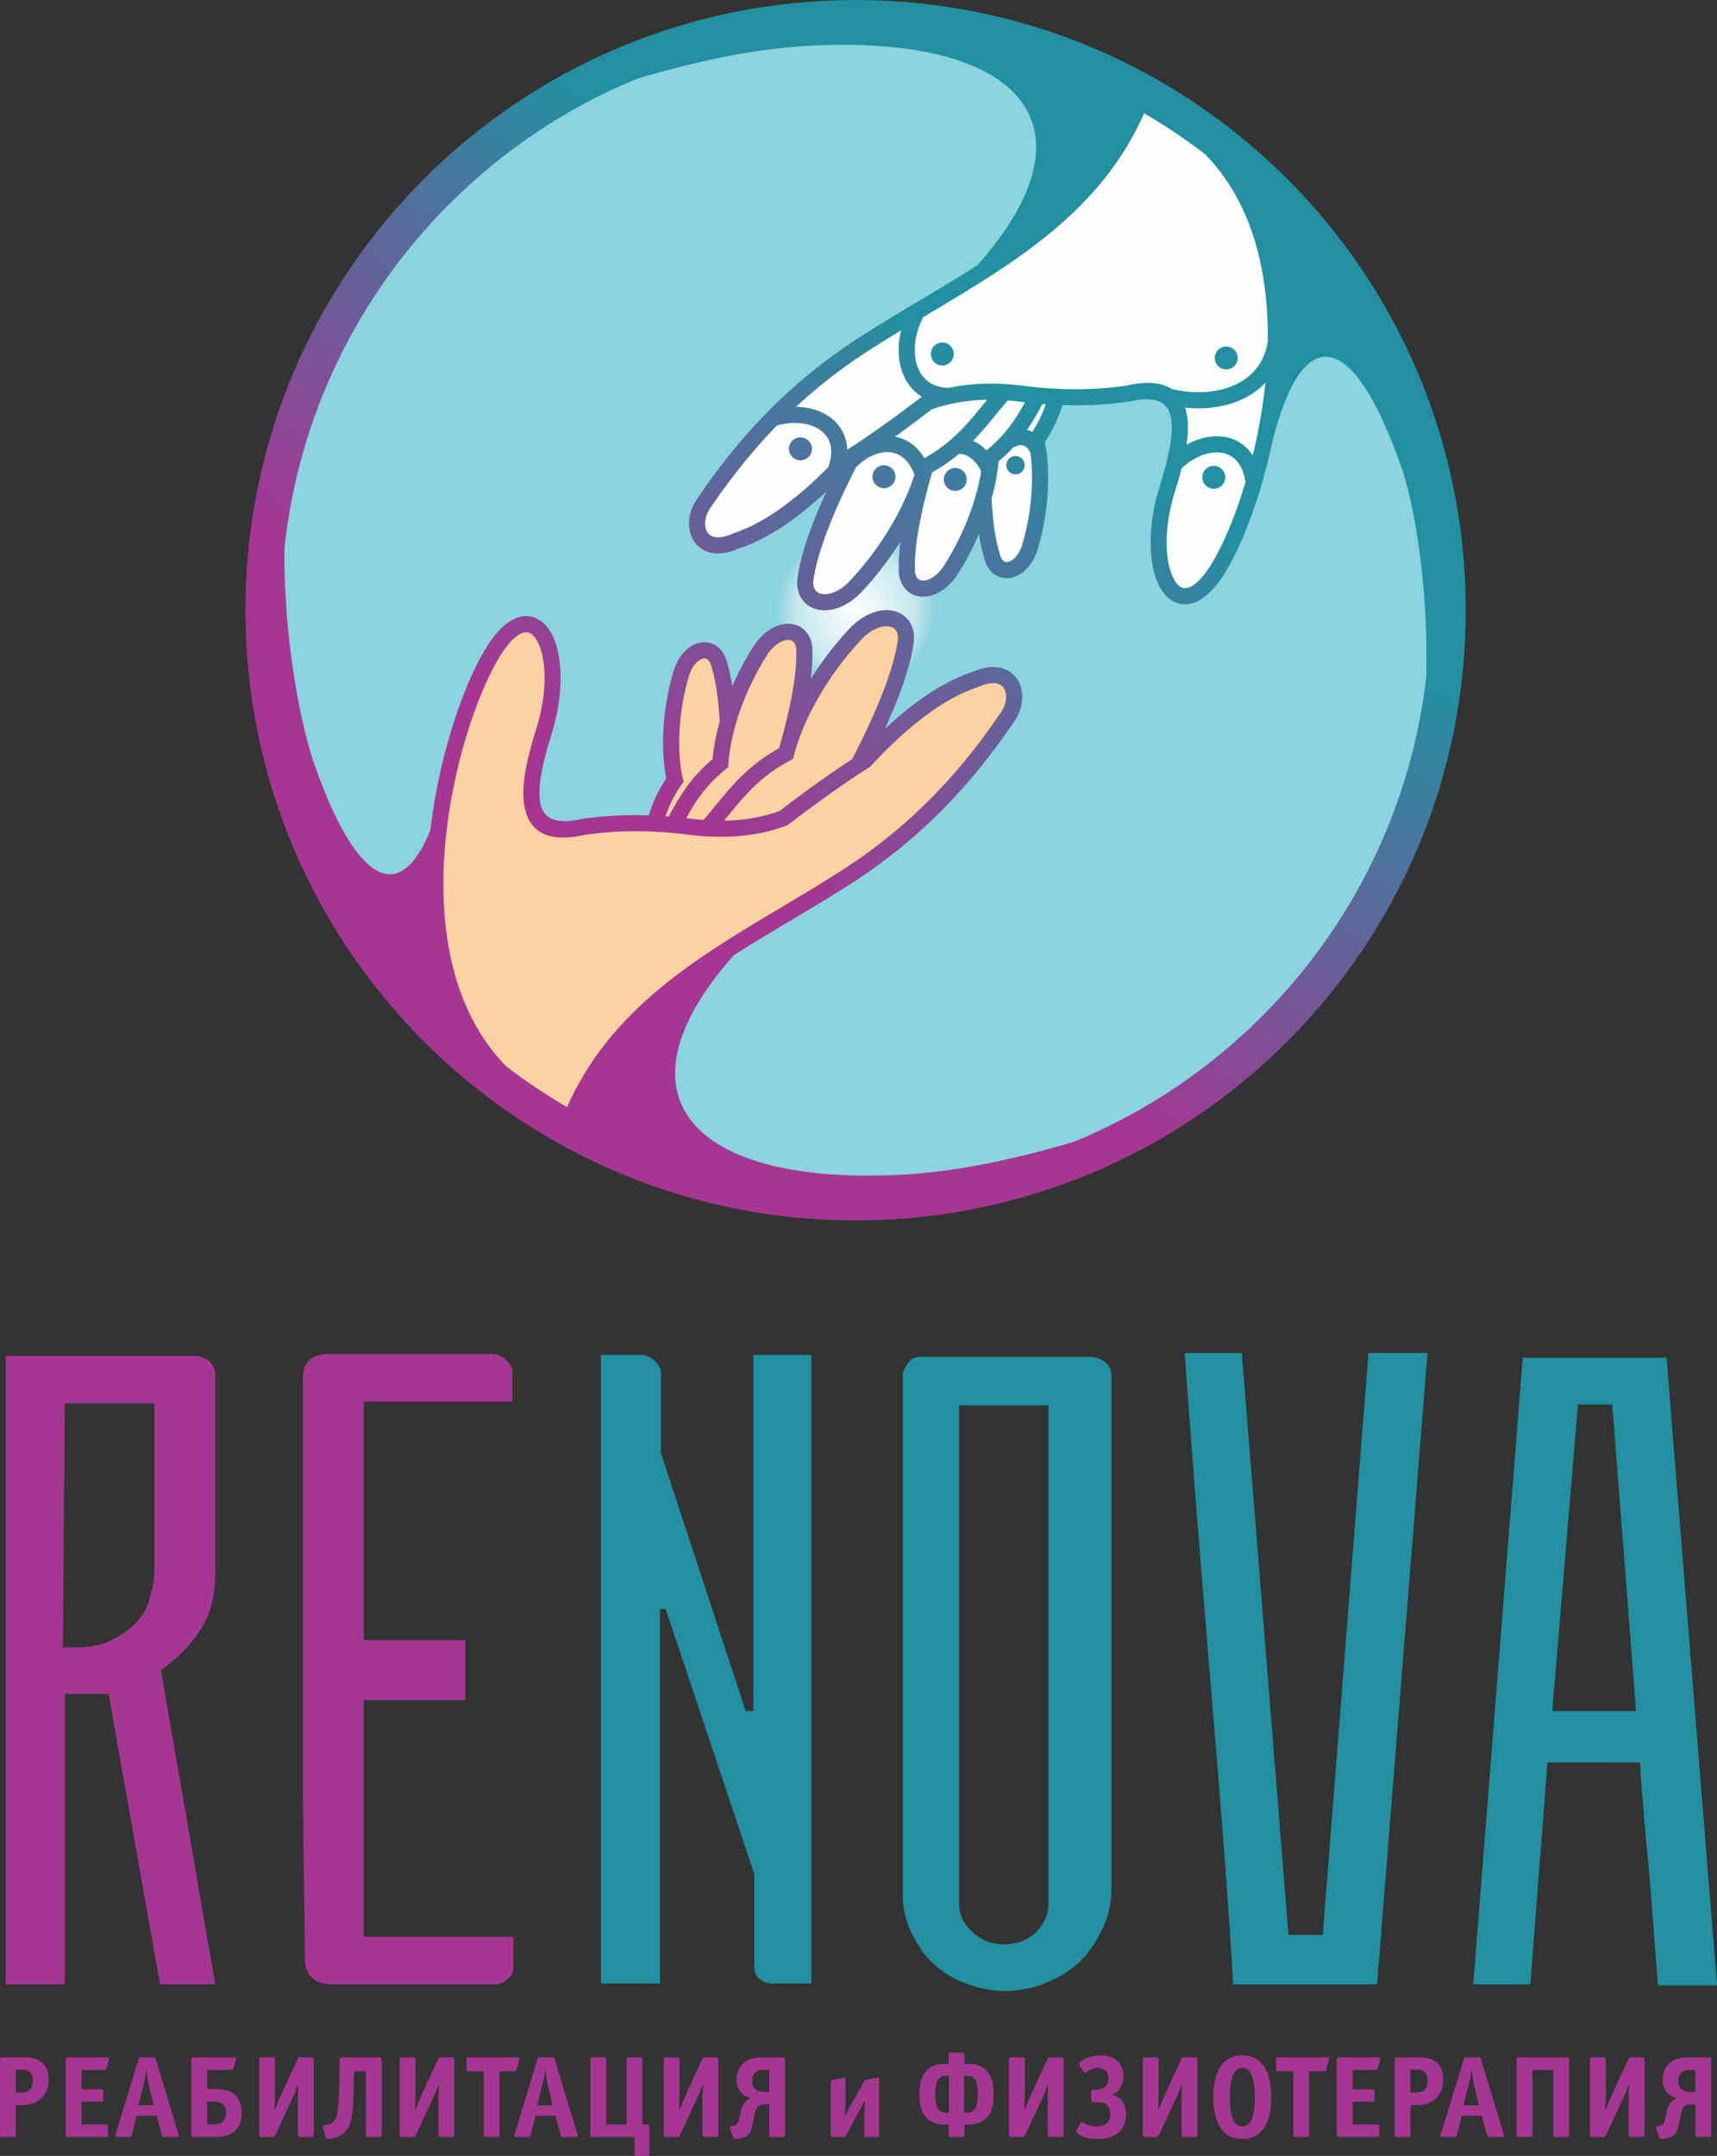 <?xml version="1.0" encoding="UTF-8"?> <!-- Creator: CorelDRAW 2020 (64-Bit) --> <svg xmlns="http://www.w3.org/2000/svg" xmlns:xlink="http://www.w3.org/1999/xlink" xmlns:xodm="http://www.corel.com/coreldraw/odm/2003" xml:space="preserve" width="474.514mm" height="595.777mm" style="shape-rendering:geometricPrecision; text-rendering:geometricPrecision; image-rendering:optimizeQuality; fill-rule:evenodd; clip-rule:evenodd" viewBox="0 0 23529.12 29541.99"><rect x="0" y="0" width="23529.12" height="29541.99" fill="#333333" stroke="none"/> <defs> <style type="text/css"> <![CDATA[ .fil1 {fill:#FEFEFE} .fil2 {fill:#FDD1A1} .fil3 {fill:#A53692} .fil4 {fill:#2290A0} .fil5 {fill:url(#id0)} .fil0 {fill:url(#id1)} ]]> </style> <linearGradient id="id0" gradientUnits="userSpaceOnUse" x1="13875.85" y1="5244.68" x2="9612.18" y2="11423.22"> <stop offset="0" style="stop-opacity:1; stop-color:#2290A0"></stop> <stop offset="1" style="stop-opacity:1; stop-color:#A53692"></stop> </linearGradient> <radialGradient id="id1" gradientUnits="userSpaceOnUse" gradientTransform="matrix(6.12324E-17 -1 1 6.12323E-17 3363 20086)" cx="11724.86" cy="8361.64" r="1090.88" fx="11724.86" fy="8361.64"> <stop offset="0" style="stop-opacity:1; stop-color:#FEFEFE"></stop> <stop offset="0.749" style="stop-opacity:1; stop-color:#C4E8EE"></stop> <stop offset="1" style="stop-opacity:1; stop-color:#8BD3DE"></stop> </radialGradient> </defs> <g id="Слой_x0020_1">  <g id="_2056678301120"> <path class="fil0" d="M11724.89 16298.61c4371.47,0 7936.94,-3565.36 7936.94,-7936.94 0,-4371.5 -3565.47,-7937.01 -7936.94,-7937.01 -4371.54,0 -7937.01,3565.5 -7937.01,7937.01 0,4371.58 3565.47,7936.94 7937.01,7936.94z"></path> <path class="fil1" d="M15627.68 1392.29c-398.91,982.23 -1146.28,1623.54 -2279,2464.14 -371.45,169.56 -935.33,494.11 -1378.4,773.96 -912.47,565.15 -1654.36,1272.55 -2331.85,2274.81 -204.85,303.27 -40.23,726.2 445.22,508.18 461.32,-150.16 966.98,-521.2 1517.01,-1113.16 328.19,-207.66 699.18,-470.2 1112.98,-787.75 377.84,-140.08 807.81,-178.94 1289.83,-116.49 508.11,64.07 990.25,63.43 1446.44,-1.98 922.2,-212.43 770.43,583.15 553.43,1282.97 -362.9,1132.57 116.24,2019.74 678.72,1130.69 696.03,-1100.24 1794.19,-5231.26 -1054.39,-6415.38z"></path> <path class="fil1" d="M11686.79 6245.1c445.66,-1168.03 1170.05,-1491.72 2173.07,-970.91 -366.29,357.2 -555.81,788.1 -1183.19,1125.54 -129.91,509.23 -469.97,1121.49 -945.91,1631.59 -320.9,343.93 -726.23,264.23 -695.1,-85.32 55.6,-404.06 272.64,-971.05 651.12,-1700.89z"></path> <path class="fil1" d="M12711.35 6291.71c193.2,-1064.5 757.8,-1455.07 1693.9,-1171.75 -254.71,362.14 -347.31,758.85 -827.32,1145.67 -29.44,453.81 -221.26,1028.81 -544.87,1538.4 -218.23,343.64 -575.65,340.39 -604.83,38.1 -16.99,-352.55 77.35,-869.39 283.13,-1550.42z"></path> <path class="fil1" d="M13466.66 6270.79c-17.71,-172.09 -19.74,-328.38 -6.2,-469.26l875.45 -372.6c47.19,3.39 94.16,6.2 140.88,8.4 -50.4,185.83 -124.57,380.98 -275.02,596.14 87.38,395.69 65.91,935.27 -84.56,1451.6 -101.56,348.22 -408.21,434.08 -508.18,182.69 -102.03,-297.45 -149.47,-763.14 -142.36,-1396.98z"></path> <path class="fil2" d="M9266.56 11229.45l-313.37 133.42c51.01,-208.92 123.42,-427.91 294.71,-672.88 -87.38,-395.69 -65.91,-935.26 84.56,-1451.64 101.56,-348.22 408.21,-434.04 508.18,-182.66 69.67,203.12 113.93,484.77 132.69,844.82 -55.99,196.37 -90.44,385.52 -101.59,557.32 -319.18,257.16 -467.06,518.76 -605.19,771.62z"></path> <path class="fil2" d="M7821.99 15331.17c398.91,-982.2 1146.28,-1623.58 2279,-2464.11 371.49,-169.6 935.37,-494.15 1378.43,-774.04 912.47,-565.11 1654.32,-1272.51 2331.81,-2274.77 204.85,-303.27 40.23,-726.2 -445.22,-508.18 -461.29,150.16 -966.94,521.24 -1516.97,1113.16 -328.19,207.66 -699.17,470.19 -1112.98,787.71 -377.87,140.12 -807.84,178.98 -1289.87,116.49 -508.11,-64.03 -990.25,-63.35 -1446.44,1.98 -922.2,212.46 -770.43,-583.08 -553.43,-1282.94 362.9,-1132.57 -116.24,-2019.74 -678.72,-1130.66 -696.03,1100.21 -1794.19,5231.19 1054.39,6415.35z"></path> <path class="fil2" d="M11762.92 10478.36c-445.66,1168.04 -1170.05,1491.72 -2173.11,970.91 366.29,-357.24 555.81,-788.14 1183.22,-1125.54 129.91,-509.23 469.98,-1121.45 945.91,-1631.55 320.9,-344 726.23,-264.27 695.1,85.32 -55.6,404.03 -272.63,970.98 -651.12,1700.86z"></path> <path class="fil2" d="M10738.36 10431.75c-193.2,1064.49 -757.84,1455.06 -1693.93,1171.71 254.71,-362.11 347.31,-758.85 827.32,-1145.63 29.44,-453.81 221.26,-1028.81 544.91,-1538.44 218.23,-343.64 575.65,-340.39 604.84,-38.06 16.99,352.54 -77.35,869.39 -283.13,1550.42z"></path> <g> <g> <path class="fil3" d="M2193.06 27191.74l-704.69 -3980.1 -600.29 0 0 3980.1 -809.06 0 0 -8612.73 2583.85 0c69.59,0 139.18,26.05 208.78,78.29 52.2,52.16 78.29,108.7 78.29,169.6l0 2714.33c0,313.26 -60.9,565.51 -182.7,756.9 -130.49,217.51 -317.51,413.23 -561.14,587.26l743.84 4306.35 -756.87 0zm-1331.07 -4619.57l0 0 195.72 0c182.73,0 334.98,-30.41 456.77,-91.35 139.19,-69.55 252.29,-147.84 339.3,-234.86 43.48,-43.55 82.62,-93.55 117.43,-150.08 34.78,-56.53 60.9,-119.6 78.29,-189.22 43.51,-147.88 65.26,-274.04 65.26,-378.49l0 -2296.67 -1226.7 0 -26.09 3340.67z"></path> </g> <path class="fil4" d="M9122.4 22050.21l-78.29 0 0 5128.48 -809.06 0 0 -8612.77 535.02 0c78.29,0 143.55,26.16 195.75,78.33 60.9,52.17 91.35,108.74 91.35,169.67l0 1096.17 1161.36 3536.47 104.41 0 0 -4880.63 796 0 0 8612.77 -548.08 0c-52.2,0 -108.74,-21.68 -169.64,-65.23 -43.47,-43.51 -65.22,-95.64 -65.22,-156.54l0 -1278.93 -1213.6 -3627.78z"></path> <path class="fil3" d="M4985.68 24503.53l0 2035.76 220.25 0 841.1 0 0 652.45 -1478.95 0c-260.98,0 -391.51,-121.79 -391.51,-365.35 0,-431.92 0,0 -26.08,-2301.5l0 -21.36 835.19 0zm-835.19 -3262.42l0 0 0 -2361.97c0,-217.47 121.8,-326.24 365.35,-326.24l2218.49 0c78.29,0 143.52,26.12 195.72,78.29 60.9,52.2 91.35,108.77 91.35,169.67l0 404.53 -822.13 0 -425.49 0 -788.1 0 0 2035.73 -835.19 0zm0 3262.42l0 0 835.19 0 0 -3262.42 -835.19 0 0 3262.42zm2226.25 -1206.96l0 0 -1391.06 0 0 -822.13 1391.06 0 0 822.13zm-329.71 3242.72l0 0 0 652.45 739.48 0c60.9,0 117.46,-24.13 169.63,-72.47 52.2,-41.45 78.33,-93.23 78.33,-155.35l0 -424.63 -987.43 0z"></path> <path class="fil4" d="M15072.96 26500.11c-71.15,134.2 -160.94,274.04 -300.13,404.6 -130.52,113.1 -282.73,204.38 -456.73,273.97 -182.69,69.66 -365.43,104.44 -548.09,104.44 -165.3,0 -343.63,-34.78 -535.06,-104.44 -165.27,-60.86 -313.15,-152.17 -443.6,-273.97 -69.67,-60.97 -126.2,-126.24 -169.71,-195.83 -43.48,-69.59 -86.98,-143.52 -130.49,-221.77 -34.77,-78.32 -63.02,-158.81 -84.82,-241.46 -21.75,-82.65 -32.61,-167.51 -32.61,-254.45l0 -7138.15c0,-52.2 26.12,-113.1 78.29,-182.69 34.81,-52.24 91.35,-78.29 169.64,-78.29l2322.83 0c69.59,0 139.19,26.05 208.78,78.29 52.2,52.2 78.33,108.74 78.33,169.6l0 6941.38c0,155.21 3.71,250.67 -34.81,403.82 -29.87,118.84 -69.66,216.57 -121.8,314.95zm-1331.07 143.55l0 0c191.39,0 343.67,-56.53 456.77,-169.6 113.07,-113.14 169.64,-243.63 169.64,-391.55l0 -6824.97 -1226.7 0 0 6824.97c0,147.92 60.9,278.41 182.69,391.55 121.83,113.07 265.38,169.6 430.65,169.6l-13.06 0z"></path> <path class="fil4" d="M16899.94 27204.8c-43.51,-730.74 -93.55,-1455.06 -150.08,-2172.75 -56.57,-717.72 -115.3,-1437.67 -176.2,-2159.72 -60.9,-722.12 -119.63,-1441.97 -176.16,-2159.72 -56.57,-717.76 -110.9,-1441.97 -163.11,-2172.75l782.98 0 639.43 7973.3 469.8 0 626.33 -7973.3 809.14 0 -691.64 8651.88 -1970.5 0 0 13.06z"></path> <path class="fil4" d="M20867.02 18605.06l1970.47 0 691.63 8599.74 -809.1 0 -117.43 -1526.82c-26.12,-252.25 -50,-506.78 -71.76,-763.4 -21.75,-256.62 -41.34,-511.07 -58.73,-763.43l-1265.8 0 -234.86 3040.58 -782.98 0 678.58 -8586.68zm1552.87 4841.48l0 0 -326.24 -4202.01 -469.76 0 -352.33 4202.01 1148.33 0z"></path> </g> <g> <path class="fil3" d="M216.97 28358.37l70.17 0c60.61,0 162.71,1.63 162.71,148.35 0,154.77 -90.92,167.51 -183.45,167.51l-49.43 0 0 -315.86zm0 488.16l0 0 84.53 0c226.53,0 365.32,-140.41 365.32,-350.99 0,-154.7 -68.62,-226.46 -129.23,-260.01 -73.38,-41.49 -172.27,-44.63 -244.06,-44.63l-261.59 0c-14.36,0 -31.93,3.14 -31.93,31.89l0 1028.92c0,14.36 3.21,31.89 31.93,31.89l153.11 0c28.72,0 31.93,-17.53 31.93,-31.89l0 -405.18z"></path> <path class="fil3" d="M1116.66 28800.28l267.98 0c14.39,0 31.93,-3.21 31.93,-31.97l0 -108.44c0,-14.36 -3.17,-31.89 -31.93,-31.89l-267.98 0 0 -264.84 314.27 0c23.92,0 28.72,-15.95 30.3,-23.89l31.93 -119.67c1.59,-6.35 3.17,-14.36 -1.62,-20.75 -4.77,-6.35 -12.74,-7.93 -19.12,-7.93l-540.8 0c-14.36,0 -31.93,3.14 -31.93,31.89l0 1028.92c0,14.36 3.21,31.89 31.93,31.89l516.88 0c14.32,0 31.89,-3.21 31.89,-31.89l0 -108.52c0,-28.68 -17.57,-31.89 -31.89,-31.89l-331.84 0 0 -311.02z"></path> <path class="fil3" d="M1927.02 28190.91c-20.75,0 -22.33,9.52 -27.13,23.88l-317.44 1036.93c-3.18,9.56 -9.56,31.89 23.95,31.89l170.68 0c20.71,0 22.33,-8.01 28.72,-33.55l65.37 -258.39 274.4 0 70.17 258.39c9.56,31.96 14.36,33.55 33.51,33.55l177.07 0c7.97,0 25.51,-1.59 25.51,-19.19 0,-7.94 -3.17,-12.7 -4.8,-19.12l-312.64 -1028.89c-4.8,-15.98 -7.97,-25.5 -23.92,-25.5l-183.45 0zm178.65 657.21l0 0 -210.55 0 70.17 -274.4c28.72,-110.04 33.51,-169.09 35.1,-212.13l4.8 0c12.73,110.04 23.92,164.3 35.07,212.13l65.4 274.4z"></path> <path class="fil3" d="M2837.86 28363.14l325.45 0c25.55,0 31.93,-11.15 36.69,-25.51l31.93 -113.25c3.17,-11.15 3.17,-14.36 3.17,-15.94 0,-12.74 -9.56,-17.53 -23.92,-17.53l-558.36 0c-14.36,0 -31.89,3.14 -31.89,31.89l0 1028.92c0,14.36 3.18,31.89 31.89,31.89l290.35 0c342.98,0 370.12,-223.35 370.12,-325.46 0,-156.28 -62.23,-234.47 -121.26,-275.91 -73.38,-51.05 -167.51,-57.47 -242.47,-57.47l-111.7 0 0 -261.63zm0 433.93l0 0 73.38 0c68.62,0 186.7,7.94 186.7,156.29 0,145.21 -108.52,157.95 -202.65,157.95l-57.44 0 0 -314.23z"></path> <path class="fil3" d="M4115.68 28190.91c-28.72,0 -31.93,12.73 -41.49,33.48l-200.99 433.9c-23.92,52.6 -79.77,183.46 -105.28,247.24l-6.39 0c3.18,-181.83 6.39,-148.35 6.39,-223.28l0 -459.45c0,-14.36 -3.21,-31.89 -31.93,-31.89l-153.11 0c-14.36,0 -31.93,3.14 -31.93,31.89l0 1028.92c0,14.36 3.21,31.89 31.93,31.89l153.11 0c23.95,0 28.72,-9.6 36.69,-27.13l220.14 -473.8c23.92,-51.05 49.46,-102.1 89.33,-213.75l6.39 0c-3.18,55.84 -6.39,132.4 -6.39,175.51l0 507.28c0,14.36 3.21,31.89 31.89,31.89l153.15 0c28.72,0 31.93,-17.53 31.93,-31.89l0 -1028.92c0,-14.36 -3.21,-31.89 -31.93,-31.89l-151.52 0z"></path> <path class="fil3" d="M4851.11 28382.33l161.09 0 0 869.39c0,12.7 0,31.89 33.51,31.89l151.52 0c15.98,0 31.93,-1.59 31.93,-31.89l0 -1028.92c0,-30.3 -15.95,-31.89 -31.93,-31.89l-512.08 0c-30.3,0 -31.89,15.94 -31.89,31.89l-1.59 250.45c0,106.9 -9.59,296.7 -19.15,398.8 -15.95,156.32 -47.87,232.88 -161.12,245.69l-28.72 3.14c-15.95,1.59 -20.75,15.95 -15.95,31.89l39.87 143.59c4.79,17.57 19.15,15.95 28.72,14.36l25.54 -3.21c27.1,-3.14 89.33,-12.73 145.14,-46.21 135.65,-79.77 154.77,-215.35 167.54,-386.06 4.8,-58.98 14.36,-226.49 15.95,-342.98l1.62 -149.9z"></path> <path class="fil3" d="M6041.73 28190.91c-28.72,0 -31.93,12.73 -41.49,33.48l-200.99 433.9c-23.92,52.6 -79.77,183.46 -105.28,247.24l-6.39 0c3.18,-181.83 6.39,-148.35 6.39,-223.28l0 -459.45c0,-14.36 -3.21,-31.89 -31.93,-31.89l-153.11 0c-14.36,0 -31.93,3.14 -31.93,31.89l0 1028.92c0,14.36 3.21,31.89 31.93,31.89l153.11 0c23.95,0 28.72,-9.6 36.69,-27.13l220.15 -473.8c23.92,-51.05 49.46,-102.1 89.33,-213.75l6.38 0c-3.17,55.84 -6.38,132.4 -6.38,175.51l0 507.28c0,14.36 3.21,31.89 31.89,31.89l153.15 0c28.72,0 31.93,-17.53 31.93,-31.89l0 -1028.92c0,-14.36 -3.21,-31.89 -31.93,-31.89l-151.52 0z"></path> <path class="fil3" d="M6845.13 28382.33l200.99 0c12.77,0 27.13,-3.21 33.51,-25.55l35.07 -132.4c3.21,-11.15 11.18,-33.48 -20.71,-33.48l-678 0c-23.95,0 -23.95,17.53 -23.95,23.88l0 143.59c0,6.43 0,23.96 23.95,23.96l212.17 0 0 869.39c0,14.36 3.21,31.89 31.93,31.89l153.15 0c14.33,0 31.89,-3.21 31.89,-31.89l0 -869.39z"></path> <path class="fil3" d="M7393.86 28190.91c-20.74,0 -22.33,9.52 -27.13,23.88l-317.44 1036.93c-3.17,9.56 -9.56,31.89 23.95,31.89l170.68 0c20.71,0 22.33,-8.01 28.72,-33.55l65.37 -258.39 274.4 0 70.17 258.39c9.56,31.96 14.36,33.55 33.51,33.55l177.07 0c7.97,0 25.51,-1.59 25.51,-19.19 0,-7.94 -3.17,-12.7 -4.79,-19.12l-312.65 -1028.89c-4.79,-15.98 -7.97,-25.5 -23.92,-25.5l-183.46 0zm178.66 657.21l0 0 -210.55 0 70.17 -274.4c28.72,-110.04 33.51,-169.09 35.1,-212.13l4.8 0c12.73,110.04 23.92,164.3 35.07,212.13l65.41 274.4z"></path> <path class="fil3" d="M8306.36 29111.3l0 -888.51c0,-14.36 -3.21,-31.89 -31.93,-31.89l-153.15 0c-14.36,0 -31.93,3.14 -31.93,31.89l0 1028.92c0,14.36 3.21,31.89 31.93,31.89l574.28 0 0 226.49c0,14.39 3.21,31.89 31.93,31.89l138.75 0c28.72,0 31.93,-17.49 31.93,-31.89l0 -366.91c0,-28.68 -17.57,-31.89 -31.93,-31.89l-63.78 0 0 -888.51c0,-14.36 -3.21,-31.89 -31.93,-31.89l-153.11 0c-14.36,0 -31.93,3.14 -31.93,31.89l0 888.51 -279.13 0z"></path> <path class="fil3" d="M9660.67 28190.91c-28.72,0 -31.93,12.73 -41.49,33.48l-200.99 433.9c-23.92,52.6 -79.76,183.46 -105.27,247.24l-6.39 0c3.17,-181.83 6.39,-148.35 6.39,-223.28l0 -459.45c0,-14.36 -3.21,-31.89 -31.93,-31.89l-153.11 0c-14.36,0 -31.93,3.14 -31.93,31.89l0 1028.92c0,14.36 3.21,31.89 31.93,31.89l153.11 0c23.95,0 28.72,-9.6 36.69,-27.13l220.15 -473.8c23.92,-51.05 49.46,-102.1 89.32,-213.75l6.39 0c-3.17,55.84 -6.39,132.4 -6.39,175.51l0 507.28c0,14.36 3.21,31.89 31.89,31.89l153.15 0c28.72,0 31.93,-17.53 31.93,-31.89l0 -1028.92c0,-14.36 -3.21,-31.89 -31.93,-31.89l-151.52 0z"></path> <path class="fil3" d="M10464.68 28190.91c-63.82,0 -191.43,3.14 -277.58,79.73 -60.61,52.64 -94.12,140.41 -94.12,226.53 0,47.87 12.77,111.66 44.7,156.36 33.48,47.8 90.92,81.36 143.55,95.72l0 3.14c-87.74,39.9 -114.87,110.1 -130.82,185.04l-17.53 79.8c-17.57,82.9 -33.51,97.3 -71.79,106.86l-41.45 9.6c-20.75,4.73 -19.15,22.29 -15.98,31.89l41.49 121.19c4.8,12.8 7.97,23.95 39.87,23.95 49.46,0 122.84,-19.16 161.12,-52.6 43.08,-36.69 55.85,-94.13 67,-146.8l36.69 -167.47c11.19,-47.87 22.33,-106.86 121.26,-106.86l70.17 0 0 414.74c0,15.95 1.59,31.89 31.89,31.89l153.15 0c15.95,0 31.93,-1.59 31.93,-31.89l0 -1028.92c0,-30.3 -15.99,-31.89 -31.93,-31.89l-261.59 0zm76.56 473.73l0 0 -76.56 0c-28.72,0 -156.32,-1.55 -156.32,-149.9 0,-65.44 22.33,-151.59 153.11,-151.59l79.76 0 0 301.5z"></path> <path class="fil3" d="M11383.49 29261.28c0,20.74 4.8,22.33 22.33,22.33l157.95 0c20.75,0 22.37,-8.01 30.34,-22.33l151.52 -280.75c20.75,-38.31 44.66,-71.79 100.51,-194.6l6.39 0c-6.39,106.86 -7.97,141.93 -7.97,172.23l0 303.12c0,20.74 4.76,22.33 22.33,22.33l157.91 0c20.75,0 22.33,-4.8 22.33,-22.33l0 -772.09c0,-23.95 -12.77,-22.37 -25.51,-19.15l-127.64 25.51c-27.09,4.79 -35.11,1.62 -54.23,33.55l-154.73 269.53c-30.31,52.64 -57.44,100.54 -100.51,194.64l-6.42 0c3.24,-39.9 8.04,-127.64 8.04,-172.27l0 -331.8c0,-23.95 -12.81,-22.37 -25.58,-19.15l-146.76 30.3c-31.89,6.39 -30.31,14.39 -30.31,28.75l0 732.19z"></path> <path class="fil3" d="M13181.26 29283.61c36.69,0 35.1,-17.53 35.1,-33.55l0 -137.13 55.81 0c65.44,0 207.44,-11.22 290.38,-149.97 36.69,-60.65 54.22,-146.72 54.22,-267.98 0,-81.39 -6.39,-183.49 -54.22,-263.18 -82.94,-142 -223.32,-151.6 -290.38,-151.6l-55.81 0 0 -119.6c0,-20.75 0,-33.55 -33.51,-33.55l-149.9 0c-20.74,0 -33.48,0 -33.48,33.55l0 119.6 -55.84 0c-67,0 -207.37,9.59 -290.31,151.6 -47.87,79.69 -54.26,181.79 -54.26,263.18 0,121.26 17.57,207.33 54.26,267.98 82.94,138.75 224.91,149.97 290.31,149.97l55.84 0 0 137.13c0,16.02 -1.62,33.55 35.07,33.55l146.73 0zm65.41 -839.12l0 0c84.56,0 153.18,31.93 153.18,252.07 0,220.11 -68.62,252.07 -153.18,252.07l-35.11 0 0 -504.14 35.11 0zm-277.55 504.14l0 0c-84.53,0 -153.11,-31.96 -153.11,-252.07 0,-220.14 68.58,-252.07 153.11,-252.07l35.11 0 0 504.14 -35.11 0z"></path> <path class="fil3" d="M14392.04 28190.91c-28.72,0 -31.93,12.73 -41.49,33.48l-200.99 433.9c-23.92,52.6 -79.77,183.46 -105.28,247.24l-6.38 0c3.17,-181.83 6.38,-148.35 6.38,-223.28l0 -459.45c0,-14.36 -3.21,-31.89 -31.93,-31.89l-153.11 0c-14.36,0 -31.93,3.14 -31.93,31.89l0 1028.92c0,14.36 3.21,31.89 31.93,31.89l153.11 0c23.96,0 28.72,-9.6 36.69,-27.13l220.14 -473.8c23.92,-51.05 49.46,-102.1 89.33,-213.75l6.39 0c-3.17,55.84 -6.39,132.4 -6.39,175.51l0 507.28c0,14.36 3.21,31.89 31.89,31.89l153.15 0c28.72,0 31.93,-17.53 31.93,-31.89l0 -1028.92c0,-14.36 -3.21,-31.89 -31.93,-31.89l-151.52 0z"></path> <path class="fil3" d="M14953.54 28774.74c0,14.32 3.18,31.89 31.93,31.89l46.29 0c36.69,0 79.73,1.59 116.42,23.95 33.51,20.67 65.41,62.2 65.41,143.52 0,31.93 -6.39,73.42 -36.69,108.52 -39.86,46.25 -92.5,55.77 -146.76,55.77 -81.39,0 -135.62,-23.89 -162.75,-39.83 -17.53,-9.56 -28.72,-19.15 -39.87,-19.15 -12.77,0 -15.94,7.97 -20.74,15.95l-49.46 89.36c-6.35,11.15 -7.97,17.53 -7.97,23.88 0,11.15 12.77,22.37 19.15,27.17 55.81,46.25 164.3,74.93 272.82,74.93 288.73,0 389.24,-162.71 389.24,-336.6 0,-148.31 -73.38,-245.61 -196.23,-269.53 41.49,-15.98 161.12,-75.04 161.12,-250.48 0,-185 -119.64,-290.35 -312.68,-290.35 -106.9,0 -191.43,31.96 -253.66,71.8 -19.13,11.22 -41.45,28.75 -41.45,49.46 0,9.59 3.17,14.39 7.97,20.74l54.22 81.39c7.97,11.11 14.36,15.91 20.75,15.91 7.97,0 17.53,-6.35 30.3,-15.91 62.2,-44.7 113.28,-51.08 142,-51.08 138.79,0 146.76,113.24 146.76,145.14 0,27.17 0,153.15 -170.68,153.15l-33.52 0c-28.75,0 -31.93,17.57 -31.93,31.89l0 108.52z"></path> <path class="fil3" d="M16224.94 28190.91c-28.72,0 -31.93,12.73 -41.49,33.48l-200.99 433.9c-23.92,52.6 -79.77,183.46 -105.28,247.24l-6.38 0c3.17,-181.83 6.38,-148.35 6.38,-223.28l0 -459.45c0,-14.36 -3.21,-31.89 -31.93,-31.89l-153.11 0c-14.36,0 -31.93,3.14 -31.93,31.89l0 1028.92c0,14.36 3.21,31.89 31.93,31.89l153.11 0c23.96,0 28.72,-9.6 36.69,-27.13l220.14 -473.8c23.92,-51.05 49.46,-102.1 89.33,-213.75l6.39 0c-3.17,55.84 -6.39,132.4 -6.39,175.51l0 507.28c0,14.36 3.21,31.89 31.89,31.89l153.15 0c28.72,0 31.93,-17.53 31.93,-31.89l0 -1028.92c0,-14.36 -3.21,-31.89 -31.93,-31.89l-151.52 0z"></path> <path class="fil3" d="M17421.37 28738.01c0,-111.62 -7.97,-574.28 -397.21,-574.28 -389.27,0 -397.25,457.85 -397.25,574.28 0,114.9 7.97,572.69 397.25,572.69 389.24,0 397.21,-457.78 397.21,-572.69zm-397.21 400.38l0 0c-161.12,0 -170.68,-269.53 -170.68,-400.38 0,-151.49 17.53,-401.97 170.68,-401.97 153.15,0 170.68,248.82 170.68,401.97 0,130.85 -9.56,400.38 -170.68,400.38z"></path> <path class="fil3" d="M17939.8 28382.33l200.99 0c12.77,0 27.13,-3.21 33.51,-25.55l35.07 -132.4c3.21,-11.15 11.19,-33.48 -20.71,-33.48l-677.96 0c-23.96,0 -23.96,17.53 -23.96,23.88l0 143.59c0,6.43 0,23.96 23.96,23.96l212.13 0 0 869.39c0,14.36 3.21,31.89 31.93,31.89l153.15 0c14.33,0 31.89,-3.21 31.89,-31.89l0 -869.39z"></path> <path class="fil3" d="M18536.44 28800.28l267.98 0c14.36,0 31.89,-3.21 31.89,-31.97l0 -108.44c0,-14.36 -3.18,-31.89 -31.89,-31.89l-267.98 0 0 -264.84 314.23 0c23.92,0 28.72,-15.95 30.31,-23.89l31.93 -119.67c1.59,-6.35 3.17,-14.36 -1.62,-20.75 -4.77,-6.35 -12.74,-7.93 -19.13,-7.93l-540.8 0c-14.36,0 -31.93,3.14 -31.93,31.89l0 1028.92c0,14.36 3.21,31.89 31.93,31.89l516.88 0c14.32,0 31.89,-3.21 31.89,-31.89l0 -108.52c0,-28.68 -17.57,-31.89 -31.89,-31.89l-331.8 0 0 -311.02z"></path> <path class="fil3" d="M19329.24 28358.37l70.17 0c60.61,0 162.71,1.63 162.71,148.35 0,154.77 -90.92,167.51 -183.45,167.51l-49.43 0 0 -315.86zm0 488.16l0 0 84.53 0c226.53,0 365.32,-140.41 365.32,-350.99 0,-154.7 -68.62,-226.46 -129.23,-260.01 -73.38,-41.49 -172.27,-44.63 -244.06,-44.63l-261.59 0c-14.36,0 -31.93,3.14 -31.93,31.89l0 1028.92c0,14.36 3.21,31.89 31.93,31.89l153.11 0c28.72,0 31.93,-17.53 31.93,-31.89l0 -405.18z"></path> <path class="fil3" d="M20086.96 28190.91c-20.78,0 -22.37,9.52 -27.17,23.88l-317.44 1036.93c-3.17,9.56 -9.56,31.89 23.95,31.89l170.68 0c20.71,0 22.33,-8.01 28.72,-33.55l65.37 -258.39 274.44 0 70.17 258.39c9.56,31.96 14.36,33.55 33.51,33.55l177.07 0c7.97,0 25.51,-1.59 25.51,-19.19 0,-7.94 -3.18,-12.7 -4.8,-19.12l-312.64 -1028.89c-4.8,-15.98 -7.97,-25.5 -23.92,-25.5l-183.45 0zm178.65 657.21l0 0 -210.58 0 70.2 -274.4c28.72,-110.04 33.51,-169.09 35.11,-212.13l4.79 0c12.74,110.04 23.92,164.3 35.07,212.13l65.41 274.4z"></path> <path class="fil3" d="M20999.43 28363.14l287.1 0 0 888.58c0,14.36 3.21,31.89 31.93,31.89l153.15 0c14.32,0 31.89,-3.21 31.89,-31.89l0 -1028.92c0,-14.36 -3.21,-31.89 -31.89,-31.89l-657.22 0c-14.36,0 -31.93,3.14 -31.93,31.89l0 1028.92c0,14.36 3.21,31.89 31.93,31.89l153.11 0c28.72,0 31.93,-17.53 31.93,-31.89l0 -888.58z"></path> <path class="fil3" d="M22352.18 28190.91c-28.72,0 -31.93,12.73 -41.49,33.48l-200.99 433.9c-23.92,52.6 -79.77,183.46 -105.28,247.24l-6.39 0c3.17,-181.83 6.39,-148.35 6.39,-223.28l0 -459.45c0,-14.36 -3.21,-31.89 -31.93,-31.89l-153.11 0c-14.36,0 -31.93,3.14 -31.93,31.89l0 1028.92c0,14.36 3.21,31.89 31.93,31.89l153.11 0c23.95,0 28.72,-9.6 36.69,-27.13l220.15 -473.8c23.92,-51.05 49.46,-102.1 89.33,-213.75l6.38 0c-3.17,55.84 -6.38,132.4 -6.38,175.51l0 507.28c0,14.36 3.21,31.89 31.89,31.89l153.15 0c28.72,0 31.93,-17.53 31.93,-31.89l0 -1028.92c0,-14.36 -3.21,-31.89 -31.93,-31.89l-151.52 0z"></path> <path class="fil3" d="M23156.15 28190.91c-63.82,0 -191.43,3.14 -277.58,79.73 -60.61,52.64 -94.13,140.41 -94.13,226.53 0,47.87 12.77,111.66 44.7,156.36 33.48,47.8 90.92,81.36 143.55,95.72l0 3.14c-87.74,39.9 -114.87,110.1 -130.82,185.04l-17.53 79.8c-17.57,82.9 -33.51,97.3 -71.79,106.86l-41.45 9.6c-20.75,4.73 -19.16,22.29 -15.98,31.89l41.49 121.19c4.79,12.8 7.97,23.95 39.86,23.95 49.46,0 122.84,-19.16 161.12,-52.6 43.08,-36.69 55.85,-94.13 67,-146.8l36.69 -167.47c11.19,-47.87 22.33,-106.86 121.26,-106.86l70.17 0 0 414.74c0,15.95 1.59,31.89 31.89,31.89l153.15 0c15.95,0 31.93,-1.59 31.93,-31.89l0 -1028.92c0,-30.3 -15.98,-31.89 -31.93,-31.89l-261.59 0zm76.56 473.73l0 0 -76.56 0c-28.72,0 -156.32,-1.55 -156.32,-149.9 0,-65.44 22.33,-151.59 153.12,-151.59l79.76 0 0 301.5z"></path> </g> <path class="fil5" d="M11724.86 16723.42c-2308.97,0 -4399.46,-935.98 -5912.61,-2449.1 -1513.15,-1513.11 -2449.14,-3603.64 -2449.14,-5912.61 0,-2308.94 935.99,-4399.46 2449.14,-5912.58 1513.15,-1513.15 3603.64,-2449.14 5912.61,-2449.14 2308.94,0 4399.43,935.98 5912.58,2449.14 1513.15,1513.11 2449.14,3603.63 2449.14,5912.58 0,2308.97 -935.99,4399.5 -2449.14,5912.61 -1513.15,1513.11 -3603.64,2449.1 -5912.58,2449.1zm-4788.01 -2111.56l0 0c138.39,141.53 296.33,270.51 475.85,384.12 108.78,68.8 225.74,132.15 351.14,189.44l6.53 -14.58c-290.13,-168.87 -568.5,-355.68 -833.53,-558.98zm7776.65 1035.67l0 0c972.28,-399.23 1846.97,-987.29 2578.4,-1718.75 1222.8,-1222.76 2045.22,-2846.02 2253.74,-4656.15 -12.12,511.18 -61.69,1048.91 -166.14,1583.75 1025.24,-3063.1 -71.65,-7223.12 -2782.09,-8971.92 -131.75,-124.83 -278.7,-239.95 -442.38,-343.56 -148.02,-93.62 -309.51,-177.68 -485.2,-250.7l-102.53 -42.6 0 0.03c-2535.32,-1538.44 -5315.53,-1369.34 -8256.94,300.96 508.94,-184.42 982.13,-342.16 1425.55,-472.58 -972.14,399.27 -1846.79,987.36 -2578.11,1718.68 -1236.84,1236.8 -2063.9,2883.4 -2260.56,4718.64 3.79,-510.96 46.9,-1044.62 149.51,-1570.22 -1140,3405.97 427.19,8237.43 3835.65,9532.74l41.89 -103.14c428.45,-1054.9 1239.76,-1714.32 2132.45,-2284.66l0.18 -0.15c-1707.1,1921.69 -591.2,3161.01 2302.95,3008.91 1044.51,-54.84 2250.82,-367.88 3779.48,-921.92 -2941.41,1670.3 -5721.58,1839.4 -8256.94,300.96l-102.53 -42.57c-175.69,-73.05 -337.17,-157.08 -485.2,-250.73 -1015.21,-642.25 -1390.73,-1727.45 -1435.07,-2836.24 -13.03,-325.81 2.7,-653.83 39.18,-973.04 -417.38,1038.66 -1010.3,742.76 -1587.03,-887.86 -236.67,-669.09 -632.94,-2657.66 -264.99,-4542.3 -1140,3405.97 427.19,8237.43 3835.65,9532.74 2535.36,1538.44 5315.53,1369.35 8256.94,-300.96 -509.05,184.46 -982.35,342.23 -1425.84,472.65zm1799.24 -13535.97l0 0c-138.39,-141.57 -296.27,-270.51 -475.75,-384.12 -108.78,-68.8 -225.74,-132.19 -351.14,-189.4l-6.53 14.57c290.1,168.84 568.4,355.65 833.42,558.94zm84.67 -227.11l0 0c685.21,649.35 955.5,1562.68 992.7,2492.75 22.66,566.67 -41.67,1139.93 -150.94,1662.11l-0.03 0.43c414.74,-1642.01 1097.64,-1527.47 1759.27,342.98 236.66,669.12 549.06,2589.08 181.11,4473.64 1025.24,-3063.1 -71.65,-7223.12 -2782.09,-8971.92zm-1030.11 -636.83l0 0c-2535.32,-1538.44 -5315.53,-1369.34 -8256.94,300.96 1528.66,-554.04 2734.97,-867.08 3779.51,-921.92 2894.11,-152.1 4010.01,1087.22 2302.91,3008.94 892.77,-570.38 1704.14,-1229.87 2132.63,-2284.91l41.89 -103.07zm-41.89 103.07l0 0c-549.67,1353.43 -1729.5,2055.89 -2902.77,2754.41 -238.79,142.11 -477.48,284.18 -710.21,431.23 -462.37,286.02 -882.23,609.23 -1273.09,988.44 -389.7,378.02 -749.43,811.27 -1092.49,1318.77 -80.6,119.34 -114.19,255.46 -102.93,376.57l0.18 0.43c7.58,81.36 35.29,156.94 82.48,218.16 49.1,63.67 118.04,110.9 205.82,132.47 104.15,25.58 234.32,13.75 387.32,-53.18 241.07,-78.69 492.59,-214.16 754.45,-406.27 254.81,-186.99 520.7,-429 797.34,-725.69 164.15,-104.12 336.6,-220.21 517.38,-348.11 177.39,-125.59 370.12,-268.09 578.03,-427.33 175.48,-63.49 363.08,-104.33 562.73,-122.37 207.08,-18.72 427.08,-12.95 659.78,17.21l0.58 0.22c257.59,32.51 509.84,48.6 756.61,48.2 246.77,-0.36 486.61,-17.17 719.27,-50.54l9.2 -1.55c377.66,-87.02 532.82,19.12 570.31,212.89 45.74,236.52 -43.37,593.47 -147.59,929.67 -168.95,528.28 -161.37,1011.21 -48.56,1303.43 44.34,114.8 105.78,204.27 180.71,261.16 85.43,64.83 185.07,88.13 294.5,61.29 142.29,-34.88 297.71,-161.45 450.89,-403.56 89.36,-141.24 184.03,-327.76 275.45,-547.58l-0.18 -0.4c302.83,-728.43 583.26,-1847.15 539.5,-2941.48 -44.33,-1108.8 -419.86,-2194.03 -1435.07,-2836.32 -148.02,-93.62 -309.51,-177.68 -485.2,-250.7l-102.53 -42.6 -41.89 103.11zm-2789.95 2944.25l0 0c-237.21,141.21 -474.16,282.31 -706.14,428.81l-1.01 0.94c-450.13,278.7 -857.55,591.99 -1235.1,958.32 -378.78,367.44 -728.83,789.19 -1063.2,1283.8 -51.34,75.94 -72.98,160.11 -66.35,233.13 3.86,40.41 16.56,76.52 37.77,104.15 19.37,25.11 47.37,43.9 83.59,52.81 61.15,15.04 145.32,4.37 253.48,-44.23l10.72 -4.51c219.71,-71.54 451.25,-196.58 694.45,-374.99 247.71,-181.76 506.45,-417.84 776.13,-708.12l9.99 -10.72 11.91 -7.5c160.51,-101.59 333.72,-218.16 519.55,-349.66 189.62,-134.24 384.87,-278.41 585.53,-432.28l13.42 -10.32 15.08 -5.59c198.1,-73.49 409.47,-120.39 634.13,-140.66 222.6,-20.13 458.54,-14.03 707.58,18.04 250.45,31.57 493.5,47.19 728.83,46.86 233.02,-0.32 460.34,-16.19 681.75,-47.66 542.46,-124.14 771.84,61.26 834.76,386.53 54.73,282.99 -40.66,673.96 -153.4,1037.47l-0.47 1.12c-153.33,478.6 -150.59,905.64 -53.54,1157.03 29.4,76.23 66.45,132.8 108.74,164.87 31.71,24.06 68.33,32.87 108.01,23.13 89.36,-21.9 197.24,-117.61 317.12,-307.12 81.46,-128.79 169.89,-303.84 257.77,-514.46 293.38,-705.85 565.11,-1789.14 522.76,-2847.64 -41.74,-1044.21 -390.61,-2063.25 -1332.33,-2659.07 -108.78,-68.8 -225.74,-132.19 -351.14,-189.4 -593.58,1353.54 -1775.14,2057.23 -2950.39,2756.9zm4432.11 1944.52l0 0c-30.38,-46.5 -65.22,-86.55 -103.65,-120.5 -67.03,-59.13 -144.38,-99.03 -227.57,-120.96 -80.78,-21.36 -167.07,-25.69 -254.82,-14.33 -107.55,13.96 -217.76,51.85 -322.49,110.76 -15.26,104.73 -38.75,213.72 -66.82,323.58 126.02,-121.07 276.1,-196.77 417.7,-215.13 59.24,-7.65 116.82,-4.94 169.85,9.05 50.55,13.35 97.3,37.41 137.53,72.84 73.89,65.22 128.58,170.68 150.55,322.53 35.25,-117.97 68.73,-240.96 99.72,-367.85zm-5556.74 -76.73l0 0c-2.6,-64.33 -14.43,-124.21 -34.24,-179.3 -30.27,-84.17 -78.68,-156.21 -140.66,-215.31 -60.46,-57.61 -134.06,-102.96 -216.46,-135.32 -94.16,-37.02 -200.45,-56.75 -311.89,-58.27 -38.46,35.61 -76.56,71.8 -114.36,108.49 -50.4,48.88 -100.3,98.77 -149.72,149.64 177.14,-53.07 355.36,-49.28 495.16,5.67 55.56,21.82 104.7,51.99 144.42,89.76 38.13,36.4 67.64,80.09 85.83,130.6 32.47,90.23 30.38,205.49 -19.99,344.57 56.5,-56.96 113.43,-116.31 170.9,-178.19l9.99 -10.72 11.91 -7.5c22.76,-14.43 45.86,-29.08 69.13,-44.12zm1393.26 -848.68l0 0c-93.26,-0.11 -171.84,-19.56 -235.95,-53.93 -55.52,-29.8 -101.09,-71.51 -136.51,-121.73 -36.76,-52.16 -63.1,-114.26 -78.9,-182.73 -42.1,-182.37 -8.77,-405.58 99.97,-611.4 -101.88,60.68 -203.58,121.51 -304.81,182.84 -41.09,166.21 -44.63,332.02 -10.68,478.93 21.97,95.17 59.78,183.12 113.39,259.21 47.98,68.08 108.41,126.3 181.18,171.11l15.01 -11.43 13.42 -10.32 15.08 -5.59c105.81,-39.29 215.38,-70.93 328.81,-94.95zm4369.19 -642.07l0 0c-11.69,86.44 -34.85,164.73 -67.82,234.75 -49.43,105.09 -121.26,192.51 -209.46,261.96 -90.27,70.96 -198.39,123.85 -318.27,158.27 -214.26,61.52 -464.21,63.64 -717.54,4.62 88.24,59.09 146.01,146.4 180.31,254.13 210.91,22.19 415.43,6.57 598.63,-46.04 146.4,-42.1 279.92,-107.76 393.06,-196.77 38.57,-30.34 74.75,-63.32 108.2,-98.88 19.26,-188.72 30.77,-380.18 32.9,-572.04zm-7337.95 4731.08l0 0c-23.16,-147.99 -53.22,-275.81 -90.16,-383.39l-2.02 -4.8c-30.7,-77.17 -77.27,-133.34 -133.23,-169.06 -60.57,-38.64 -129.7,-52.2 -200.34,-42.03 -63.86,9.16 -128.29,38.35 -186.73,86.33 -82.61,67.82 -155.17,175.3 -196.58,317.33 -75.84,260.12 -119.92,526.91 -134.64,779.67 -14.29,245.36 -0.69,477.95 38.6,679.19 -120.61,181.07 -190.74,347.53 -239.59,506.13 75.8,2.41 152.1,6.35 228.91,11.8 46.68,-136.59 112.74,-279.06 218.85,-430.76l27.85 -39.87 -10.5 -47.48c-42.5,-192.29 -57.87,-421.67 -43.58,-666.63 13.71,-235.44 55.16,-485.2 126.56,-730.2 28.25,-96.91 73.92,-167.07 124.4,-208.53 26.66,-21.86 53.65,-34.81 78.39,-38.42 18.07,-2.6 35.14,0.5 49.32,9.52l0.54 0.22c16.96,10.75 32.51,30.49 44.81,59.6 48.31,140.96 83.91,323.69 106.75,547.83 7.94,77.85 14.33,160.65 19.16,248.29 21.43,-76.59 46,-154.3 73.67,-232.41 29.62,-83.7 62.84,-168.01 99.57,-252.33zm1075.39 -99.97l0 0c20.09,-161.3 27.16,-303.77 21.21,-427.44l-0.25 -5.01c-8.7,-89.51 -40.41,-162.13 -88.1,-216.25l0.33 -0.32c-50.84,-57.69 -118.33,-92.36 -194.64,-103.07 -69.19,-9.74 -145.14,1.33 -220.65,33.7 -108.05,46.36 -217.62,137.78 -305.21,275.7 -163.03,256.72 -293.53,529.25 -387.65,795 -92.5,261.12 -150.48,517.13 -170.54,746.9 -314.49,264.23 -461.68,529.25 -601.41,785.22 79.12,6.13 158.7,13.96 238.87,23.34 122.84,-220.65 265.31,-446.92 538.2,-666.92l37.92 -30.59 3.17 -48.45c14.39,-221.62 69.7,-474.77 162.06,-735.5 89.15,-251.57 212.31,-509.05 365.93,-750.95 62.2,-97.99 135.4,-160.87 205.03,-190.74 38.03,-16.34 73.89,-22.26 104.19,-18 23.2,3.21 43.51,13.46 58.38,30.41l0.43 -0.18c17.25,19.59 29.19,50.04 33.3,91.46 7.58,167.76 -11.15,375.2 -56.31,622.36 -39.22,214.77 -98.74,460.53 -178.47,737.23l1.91 -1.08c70.82,-256.79 191.32,-536.43 352.83,-815.05 25.51,-43.98 51.95,-87.92 79.48,-131.75zm1014.92 685.11l0 0c71.83,-157.3 134.24,-305.03 187.13,-443.17 111.48,-291.11 181.69,-541.99 210.65,-752.5l0.51 -5.44c8.91,-100.44 -10.61,-186.09 -51.16,-254.2 -43.55,-73.06 -109.28,-124.29 -189.19,-151.13 -73.74,-24.71 -159.42,-28.18 -249.47,-7.97 -128.8,28.86 -269.18,107.62 -395.52,242.98l-0.29 -0.29c-238.22,255.28 -443.57,536.43 -607.07,818.37 -161.52,278.63 -282.01,558.26 -352.83,815.05 -421.6,236.38 -645.31,510.39 -861.09,774.8 -58.77,71.97 -116.96,143.22 -177.9,211.88 96.47,7.47 190.67,10.5 282.52,8.98 22.3,-26.99 44.45,-54.08 66.64,-81.32 209.57,-256.65 426.93,-523.01 836.66,-743.3l42.93 -23.09 11.91 -46.83c63.97,-250.73 181.22,-528.17 342.08,-805.6 154.7,-266.86 349.99,-533.87 577.45,-777.57l-0.18 -0.4c93.95,-100.77 194.02,-158.38 283.06,-178.3 49.32,-11.11 94.13,-9.96 130.49,2.27 30.23,10.17 54.62,28.58 69.92,54.26 17.17,28.82 25.4,68.33 21.64,117.83 -26.73,193.3 -92.79,427.66 -198.17,702.96 -104.63,273.21 -247.27,584.95 -427.87,934.94 33.59,-21.83 66.81,-43.18 99.72,-64.03 117.76,-126.3 233.56,-242.73 347.42,-349.19zm-4201.36 5384.48l0 0c549.67,-1353.36 1729.5,-2055.82 2902.81,-2754.35 238.79,-142.11 477.48,-284.22 710.22,-431.27 462.36,-285.99 882.23,-609.2 1273.09,-988.41 389.67,-378.05 749.4,-811.27 1092.45,-1318.77 80.6,-119.3 114.19,-255.46 102.93,-376.57l-0.18 -0.4c-7.58,-81.39 -35.29,-157.01 -82.48,-218.19 -49.1,-63.68 -118.04,-110.9 -205.82,-132.48 -104.15,-25.61 -234.32,-13.75 -387.32,53.15 -241.07,78.72 -492.56,214.19 -754.41,406.26 -254.82,186.99 -520.7,429.07 -797.34,725.73 -164.15,104.15 -336.6,220.21 -517.38,348.11 -177.39,125.59 -370.12,268.12 -578.03,427.37 -175.48,63.5 -363.12,104.3 -562.77,122.34 -207.08,18.69 -427.08,12.95 -659.78,-17.17l-0.58 -0.25c-257.59,-32.47 -509.84,-48.59 -756.61,-48.2 -246.77,0.32 -486.61,17.14 -719.27,50.51l-9.2 1.59c-377.65,86.98 -532.82,-19.12 -570.31,-212.86 -45.74,-236.52 43.37,-593.47 147.59,-929.67 168.95,-528.35 161.37,-1011.24 48.56,-1303.43 -44.34,-114.84 -105.78,-204.34 -180.71,-261.16 -85.43,-64.87 -185.07,-88.14 -294.5,-61.33 -142.29,34.89 -297.71,161.48 -450.89,403.52 -89.36,141.31 -184.03,327.8 -275.45,547.61l0.18 0.4c-302.83,728.43 -583.26,1847.15 -539.5,2941.52 44.34,1108.8 419.86,2193.99 1435.07,2836.24 148.03,93.66 309.51,177.68 485.2,250.73l102.53 42.57 41.89 -103.14zm2789.99 -2944.18l0 0c237.21,-141.21 474.16,-282.3 706.13,-428.85l1.01 -0.9c450.13,-278.7 857.55,-591.99 1235.1,-958.28 378.78,-367.44 728.8,-789.19 1063.16,-1283.8 51.34,-75.98 72.98,-160.15 66.35,-233.17 -3.86,-40.41 -16.56,-76.56 -37.77,-104.12 -19.37,-25.11 -47.37,-43.94 -83.59,-52.85 -61.15,-15.01 -145.32,-4.33 -253.48,44.2l-10.72 4.54c-219.71,71.54 -451.21,196.59 -694.41,375.03 -247.71,181.72 -506.45,417.81 -776.13,708.05l-9.99 10.72 -11.91 7.54c-160.51,101.6 -333.71,218.2 -519.55,349.62 -189.62,134.28 -384.87,278.44 -585.53,432.35l-13.42 10.28 -15.08 5.63c-198.1,73.46 -409.51,120.32 -634.17,140.6 -222.6,20.17 -458.54,14.1 -707.58,-17.97 -250.45,-31.6 -493.5,-47.26 -728.83,-46.9 -233.02,0.29 -460.34,16.2 -681.75,47.62 -542.46,124.14 -771.84,-61.22 -834.76,-386.46 -54.73,-283.03 40.66,-673.95 153.4,-1037.51l0.47 -1.12c153.33,-478.6 150.59,-905.65 53.54,-1157.07 -29.4,-76.2 -66.45,-132.73 -108.74,-164.8 -31.71,-24.13 -68.33,-32.9 -108.01,-23.13 -89.36,21.87 -197.24,117.58 -317.12,307.05 -81.46,128.83 -169.89,303.88 -257.77,514.46 -293.38,705.89 -565.11,1789.18 -522.76,2847.68 41.74,1044.22 390.61,2063.26 1332.33,2659.03 108.78,68.8 225.74,132.15 351.14,189.44 593.58,-1353.55 1775.14,-2057.23 2950.43,-2756.91zm609.81 -5693.26l0 0c-71.83,157.3 -134.24,305.03 -187.13,443.21 -111.48,291.07 -181.69,541.95 -210.65,752.5l-0.51 5.41c-8.91,100.44 10.61,186.09 51.16,254.2 43.55,73.05 109.28,124.25 189.19,151.09 73.74,24.79 159.42,28.21 249.48,8.01 128.79,-28.86 269.17,-107.62 395.51,-243.01l0.29 0.33c238.21,-255.28 443.57,-536.43 607.07,-818.34 161.52,-278.63 282.01,-558.3 352.84,-815.09 421.56,-236.34 645.27,-510.38 861.05,-774.79 58.77,-71.97 116.96,-143.26 177.9,-211.88 -96.47,-7.47 -190.67,-10.46 -282.52,-8.98 -22.3,26.95 -44.45,54.08 -66.64,81.28 -201.99,247.42 -411.28,503.71 -792.97,719.27 34.89,58.48 64.98,125.95 89.25,203.01l-210.33 66.96c-4.8,-15.26 -9.85,-29.94 -15.19,-44.12 -67.9,214.48 -171.15,444.07 -304.31,673.74 -154.7,266.87 -349.99,533.87 -577.45,777.57l0.18 0.43c-93.95,100.73 -194.02,158.34 -283.06,178.26 -49.32,11.11 -94.12,9.92 -130.49,-2.31 -30.23,-10.1 -54.62,-28.58 -69.92,-54.19 -17.17,-28.86 -25.4,-68.37 -21.64,-117.87 26.73,-193.3 92.79,-427.66 198.17,-702.93 96.18,-251.28 224.58,-534.99 384.98,-851.13 -33.16,34.24 -64.33,72.08 -92.86,113.21l-27.78 -65.33c-95.72,100.48 -190.49,193.84 -283.61,281.51zm1433.31 -253.8l0 0c-65.73,-208.67 -174.25,-347.24 -304.46,-426.47 -59.02,-35.93 -122.23,-59.34 -187.74,-71.36l-76.31 54.33c-180.78,127.9 -353.23,243.99 -517.38,348.11 -21.32,22.87 -42.6,45.49 -63.82,67.68l27.78 65.33c104.3,-150.22 243.88,-257.41 385.48,-302.07 56.82,-17.9 113.93,-25.25 168.59,-20.82 51.88,4.29 102.17,19.81 148.28,47.84 86.77,52.82 161.04,151.31 209.25,304.38l210.33 -66.96zm1573.43 -346.48l0 0c-48.74,-113.32 -119.06,-185.69 -199.07,-223.79 -21.79,-10.42 -44.16,-18.25 -66.85,-23.56l-287.18 122.23 60.83 142.87c8.44,-4.94 77.2,-34.85 85.83,-38.57 20.85,-8.95 41.89,-13.96 62.02,-14.39 17.5,-0.36 34.64,3.07 50.58,10.68 33.55,15.98 65.33,51.52 90.88,110.9l202.97 -86.37zm-663.74 274.58l0 0c-79.7,-185.37 -192.51,-302.58 -319.9,-363.37l-11.95 -5.52c-58.26,59.74 -121.07,118.87 -190.7,176.92 37.05,2.41 73.35,11.4 107.83,27.92 80.99,38.64 155.24,118.99 211.74,250.41l202.97 -86.37zm-1328.07 1010.81l0 0c-20.1,161.3 -27.17,303.77 -21.21,427.44l0.25 5.05c8.69,89.47 40.4,162.09 88.1,216.21l-0.33 0.29c50.84,57.76 118.34,92.43 194.64,103.11 69.2,9.7 145.14,-1.3 220.65,-33.73 108.05,-46.32 217.58,-137.74 305.18,-275.63 163.03,-256.76 293.52,-529.29 387.65,-795.03 92.5,-261.13 150.48,-517.13 170.54,-746.9 74.9,-62.96 140.31,-125.98 198.39,-188.87 -19.81,8.77 -39.98,17.86 -44.3,20.42l-60.83 -142.87 287.18 -122.23 10.43 2.63c81.79,-119.34 146.94,-237.75 210.55,-354.27 -79.12,-6.17 -158.7,-13.96 -238.87,-23.34 -121.58,218.38 -262.39,442.23 -529.79,660.03 57.29,61.44 108.13,139.8 149.87,236.88l-202.97 86.37c-6.02,-14.03 -12.23,-27.42 -18.65,-40.3 -26.77,169.78 -73.81,352.19 -139.8,538.45 -89.15,251.57 -212.31,509.05 -365.89,750.98 -62.2,97.99 -135.4,160.83 -205.03,190.7 -38.02,16.38 -73.89,22.26 -104.19,17.96 -23.2,-3.17 -43.51,-13.42 -58.37,-30.38l-0.44 0.18c-17.24,-19.59 -29.19,-50.04 -33.3,-91.46 -7.58,-167.72 11.15,-375.2 56.31,-622.37 39.22,-214.77 98.74,-460.56 178.47,-737.23l-1.91 1.08c-70.82,256.8 -191.32,536.47 -352.84,815.09l-1.19 2.02 -1.19 2.09 -1.22 2.02 -1.2 2.09 -1.19 2.02 -1.22 2.13 -0.47 0.79 -0.72 1.23 -1.19 2.09 -1.23 2.05 -1.19 2.02 -1.22 2.09 -1.19 2.02 -1.01 1.73 -0.22 0.36 -1.22 2.02 -1.19 2.09 -1.22 2.05 -1.23 2.09 -1.22 2.06 -1.22 2.02 -0.29 0.55 -0.94 1.55 -1.19 2.02 -1.22 2.09 -1.23 2.02 -1.26 2.06 -1.23 2.09 -0.79 1.33 -0.43 0.68 -1.22 2.09 -1.23 2.02 -1.22 2.09 -1.26 2.06 -1.22 2.09 -1.26 2.02 -0.07 0.18 -1.16 1.88 -1.23 2.09 -1.26 2.02 -1.23 2.09 -1.26 2.02 -1.26 2.09 -0.61 0.97 -0.61 1.05 -1.26 2.06 -1.26 2.09 -1.26 2.02 -1.23 2.09 -1.26 2.02 -1.16 1.91 -0.11 0.18 -1.26 2.02 -1.26 2.06 -1.26 2.09 -1.26 2.02 -1.29 2.09 -1.26 2.02 -0.4 0.65 -0.87 1.44 -1.26 2.05 -1.3 2.02 -1.26 2.09 -1.26 2.02 -1.3 2.09 -0.94 1.52 -0.32 0.51 -1.3 2.09 -1.26 2.05 -1.3 2.02 -1.3 2.09 -1.26 2.02 -1.3 2.09zm1075.35 -100l0 0c23.16,148.02 53.22,275.85 90.16,383.47l2.02 4.76c30.7,77.13 77.27,133.38 133.23,169.06 60.57,38.64 129.7,52.24 200.34,42.03 63.86,-9.16 128.29,-38.38 186.73,-86.37 82.61,-67.79 155.17,-175.26 196.58,-317.3 75.84,-260.12 119.92,-526.91 134.64,-779.66 14.29,-245.36 0.69,-477.95 -38.6,-679.19 120.61,-181.07 190.74,-347.53 239.59,-506.09 -75.8,-2.41 -152.1,-6.35 -228.91,-11.8 -41.34,121 -97.95,246.58 -184.07,379.17 74.07,39.72 138.93,110.04 184.75,216.54l-202.97 86.37c-2.49,-5.78 -5.05,-11.4 -7.69,-16.71 21.97,158.05 28.14,334.25 17.35,519.33 -13.71,235.44 -55.16,485.24 -126.56,730.2 -28.25,96.94 -73.92,167.03 -124.4,208.49 -26.66,21.9 -53.65,34.85 -78.39,38.42 -18.07,2.59 -35.14,-0.47 -49.32,-9.46l-0.54 -0.21c-16.96,-10.79 -32.51,-30.52 -44.81,-59.64 -48.31,-140.95 -83.91,-323.69 -106.75,-547.8 -7.94,-77.89 -14.33,-160.65 -19.16,-248.32 -21.39,76.62 -46,154.3 -73.67,232.41 -29.62,83.7 -62.84,168.01 -99.57,252.29zm3221.94 -937.39l0 0c-86.73,-1.77 -158.49,67.06 -160.29,153.83 -1.77,86.77 67.1,158.53 153.83,160.33 86.73,1.77 158.52,-67.1 160.29,-153.83 1.8,-86.8 -67.07,-158.56 -153.83,-160.33zm170.25 -1635.05l0 0c-86.73,-1.8 -158.49,67.03 -160.29,153.79 -1.77,86.73 67.1,158.49 153.83,160.33 86.73,1.77 158.52,-67.14 160.29,-153.83 1.8,-86.77 -67.07,-158.53 -153.83,-160.29zm-5834.11 1245.34l0 0c-86.73,-1.84 -158.49,67.03 -160.29,153.83 -1.77,86.7 67.1,158.45 153.83,160.26 86.73,1.8 158.53,-67.07 160.29,-153.83 1.8,-86.73 -67.06,-158.49 -153.83,-160.26zm1144.29 381.99l0 0c-86.73,-1.8 -158.49,67.06 -160.29,153.83 -1.77,86.73 67.1,158.49 153.83,160.26 86.73,1.84 158.52,-67.03 160.29,-153.79 1.8,-86.73 -67.07,-158.49 -153.83,-160.29zm977.18 37.19l0 0c-86.73,-1.77 -158.49,67.1 -160.26,153.79 -1.8,86.8 67.07,158.56 153.77,160.33 86.77,1.77 158.52,-67.1 160.33,-153.8 1.77,-86.8 -67.1,-158.56 -153.83,-160.33zm824.61 -165.13l0 0c-69.84,-1.41 -127.64,54.04 -129.08,123.89 -1.44,69.85 54.04,127.64 123.89,129.08 69.84,1.41 127.64,-54.04 129.08,-123.85 1.44,-69.85 -54.04,-127.64 -123.89,-129.12zm-1002.55 -1553.95l0 0c-86.73,-1.77 -158.52,67.07 -160.29,153.83 -1.8,86.77 67.07,158.49 153.83,160.33 86.73,1.77 158.45,-67.1 160.26,-153.83 1.77,-86.8 -67.07,-158.56 -153.8,-160.33z"></path> </g> </g> </svg> 